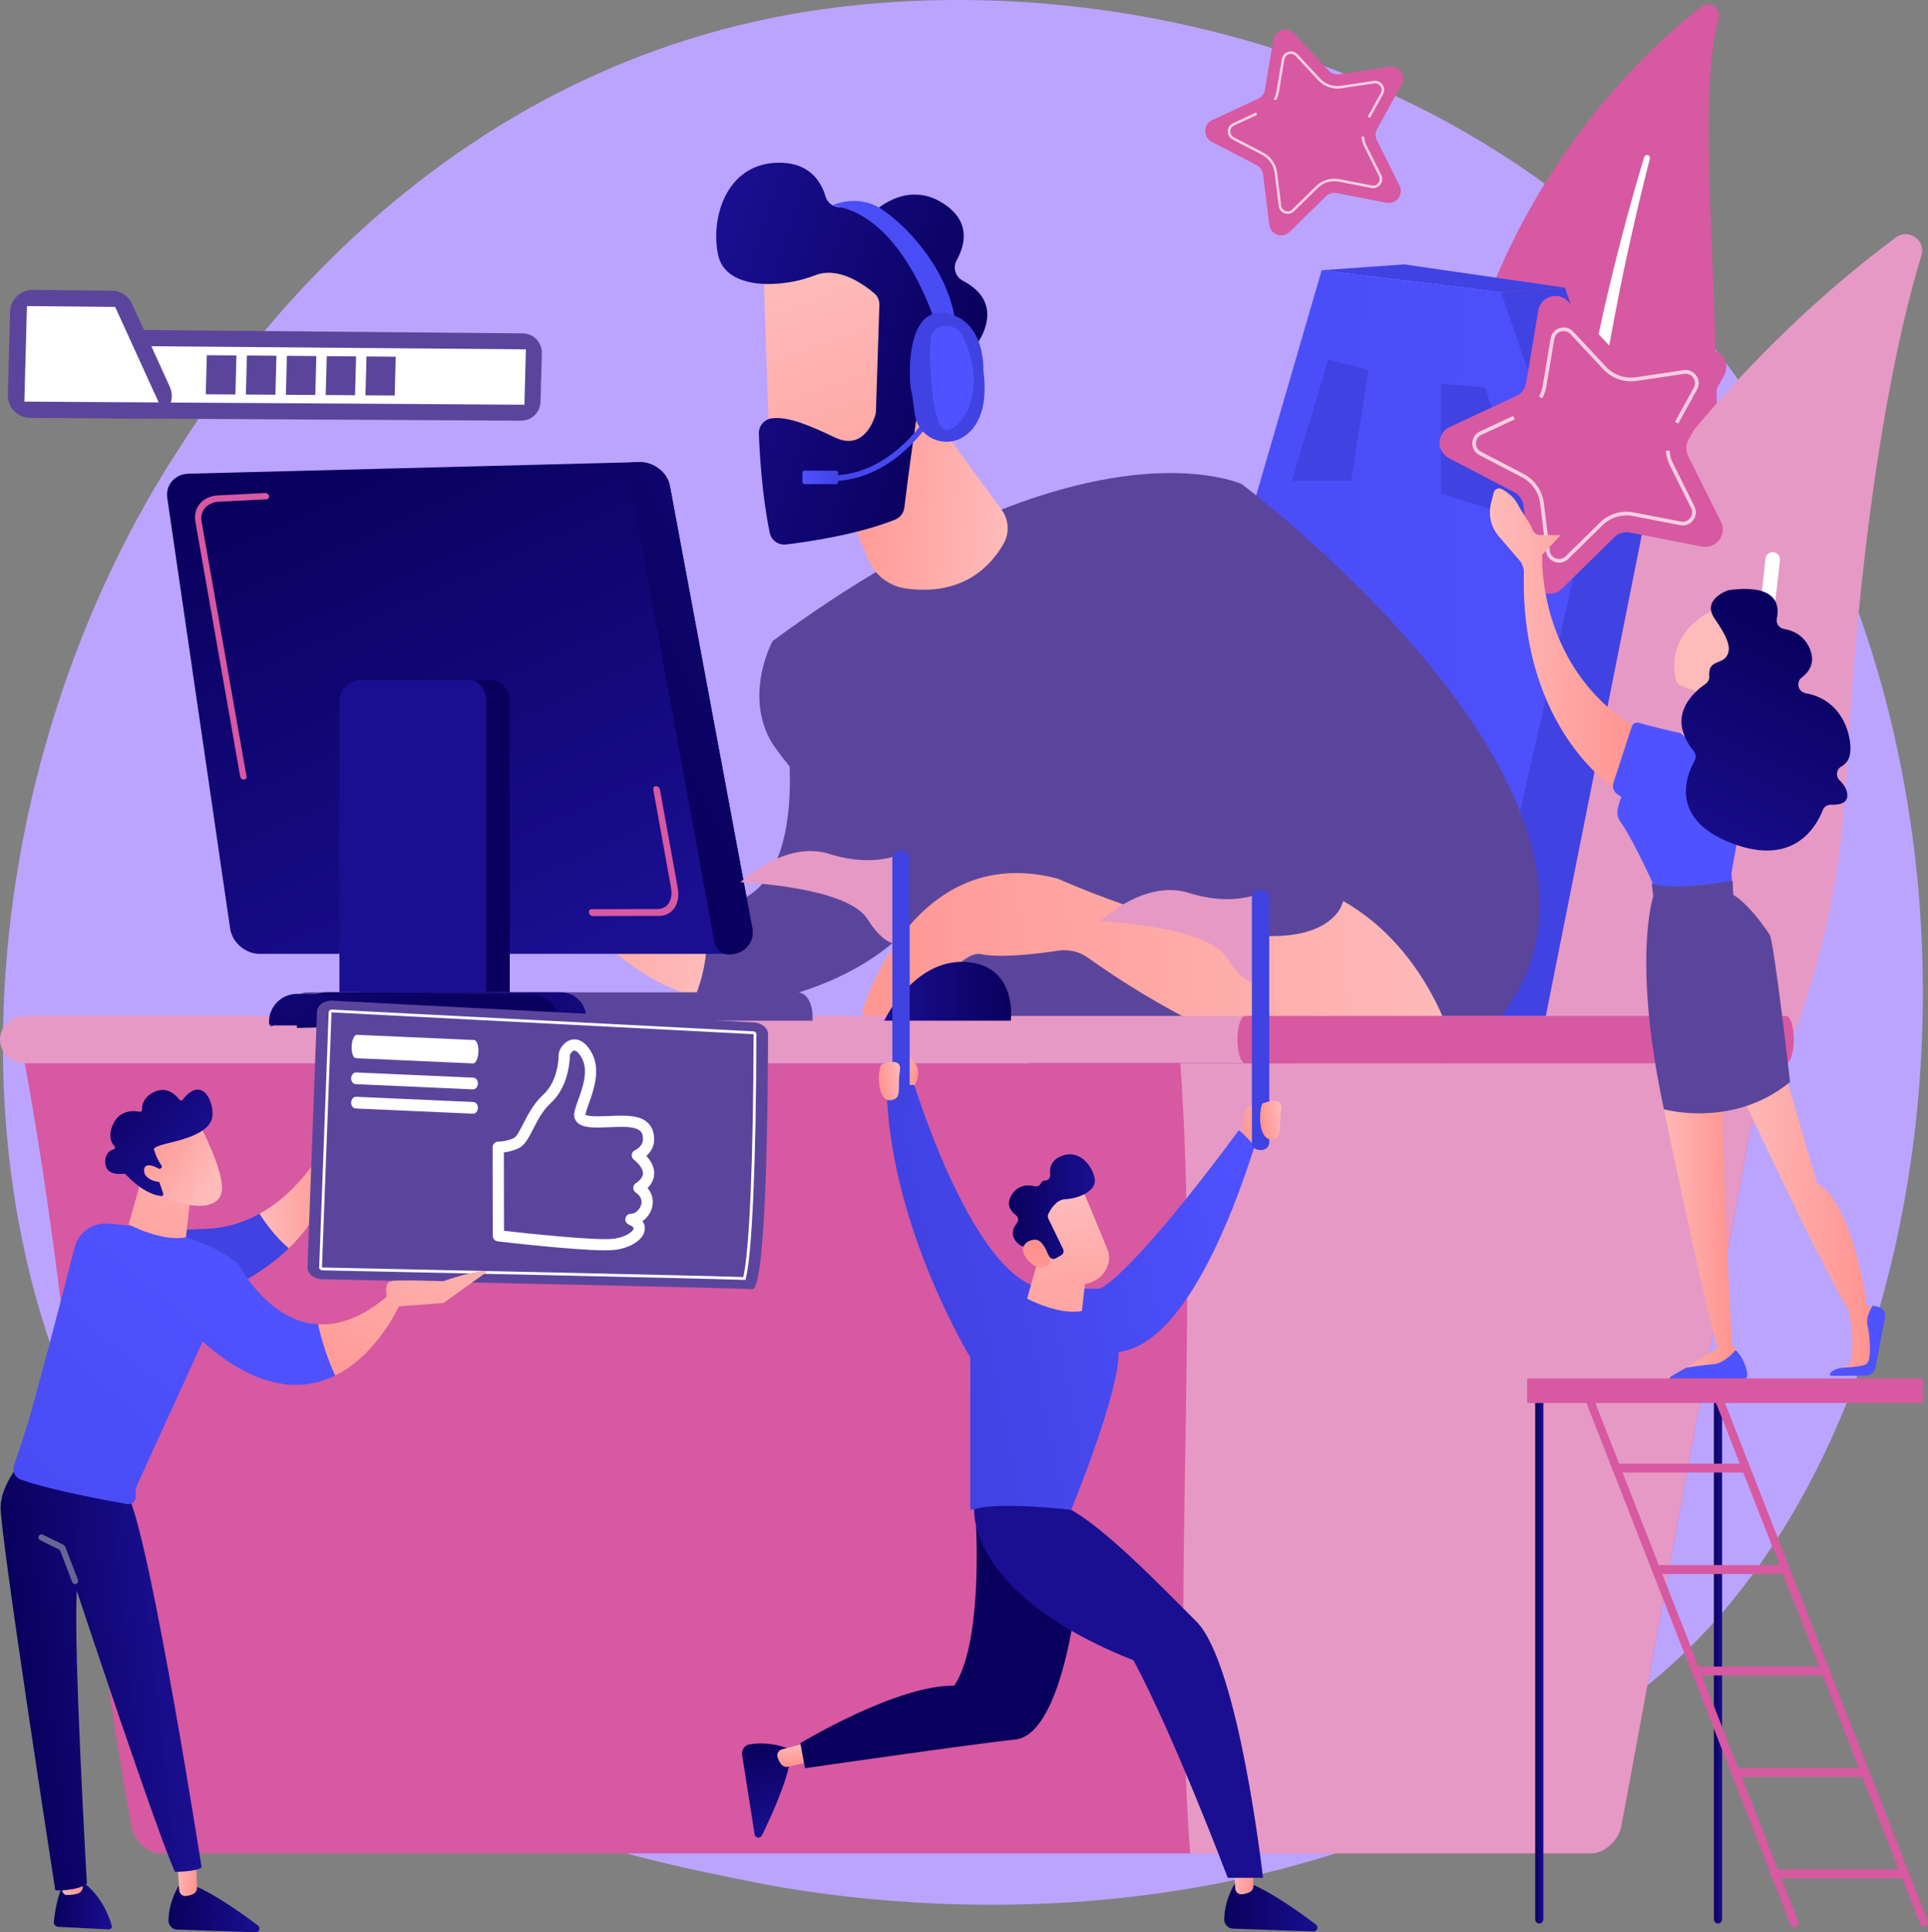<?xml version="1.0" encoding="UTF-8"?> <svg xmlns="http://www.w3.org/2000/svg" width="2794" height="2800" viewBox="0 0 2794 2800" fill="none"><rect x="0" y="0" width="2794" height="2800" fill="#808080" stroke="none"/><path d="M2464.07 2371.89C2406.94 2431.28 2352.88 2469.58 2310.17 2499.84C1808.12 2855.53 1214.06 2751.85 1087.8 2726.53C901.367 2689.14 540.985 2616.87 280.436 2314.32C-113.753 1856.6 -52.372 1135.47 253.388 659.437C309.316 572.363 604.746 89.083 1205.2 11.581C1568.59 -35.323 1992.19 59.277 2298.95 313.044C2942.86 845.724 2897.02 1921.83 2464.07 2371.89Z" fill="#BBA4FF"></path><path d="M2490.85 25.392C2494.75 11.225 2476.54 0.84 2464.53 10.303C2342.61 106.397 2046.41 397.366 2087.42 931.874C2138.89 1602.49 1976.19 1838.74 1782.01 1978.43C1782.01 1978.43 2041.44 1920.57 2215.63 1681.27C2643.3 1093.72 2421.5 277.281 2490.85 25.392Z" fill="#D759A1"></path><path d="M2390.99 229.453C2372.41 302.978 2355.4 376.803 2341.33 451.101C2326.84 525.316 2314.78 599.906 2305.24 674.738C2296.01 749.597 2288.3 824.605 2284.02 899.806C2279.39 974.986 2278.24 1050.27 2277.36 1125.85C2276.04 1201.39 2275.16 1277.49 2265.9 1353.75C2256.72 1429.85 2237.62 1506.16 2204.06 1576.96C2195.67 1594.6 2186.91 1612.18 2177.11 1629.09C2167.66 1646.19 2157.38 1662.89 2146.78 1679.42C2125.41 1712.4 2101.65 1744.11 2075.45 1774.04C2022.9 1833.78 1960.58 1886.05 1892.69 1929.58C1885.55 1934.16 1875.75 1932.49 1870.82 1925.86C1865.97 1919.35 1867.61 1910.46 1874.44 1905.81L1874.49 1905.77C1890.68 1894.75 1906.71 1883.57 1922.15 1871.77C1929.98 1865.98 1937.51 1859.88 1945.16 1853.91C1952.56 1847.69 1960.22 1841.73 1967.4 1835.29C1996.6 1810.02 2023.85 1782.88 2048.8 1754C2098.95 1696.53 2140.11 1631.81 2172.3 1564.22C2187.99 1530.25 2200.95 1495.26 2210.97 1459.47C2220.96 1423.67 2228 1387.1 2232.8 1350.13C2242.41 1276.14 2243.95 1200.82 2245.86 1125.3C2247.87 1049.76 2250.46 973.863 2256.41 898.183C2259.27 860.341 2262.86 822.551 2267.18 784.839C2269.23 765.973 2271.67 747.146 2274.07 728.319C2276.66 709.513 2279.37 690.723 2282.24 671.957C2293.87 596.91 2307.96 522.229 2324.58 448.066C2341.58 373.977 2360.69 300.332 2382.82 227.495C2383.45 225.412 2385.78 224.201 2388.03 224.789C2390.2 225.36 2391.49 227.428 2390.99 229.453Z" fill="white"></path><path d="M2148.5 1994.45C2154.84 2020.64 2185.86 2031.84 2207.68 2016.04C2328.06 1928.81 2646.1 1651.4 2674.5 1138.98C2698.47 706.276 2752.59 473.922 2784.47 370.144C2791.21 348.199 2766.02 330.404 2747.57 344.056C2543.94 494.679 1918.91 1045.57 2148.5 1994.45Z" fill="#E699C5"></path><path d="M2184.74 1998.67C2185.25 1999.1 2185.81 1999.48 2186.42 1999.82C2191.51 2002.62 2197.9 2000.76 2200.7 1995.67C2203.88 1989.9 2518.89 1411.83 2579.41 811.681C2579.99 805.906 2575.78 800.747 2570 800.158C2564.21 799.577 2559.06 803.789 2558.47 809.57C2498.4 1405.35 2185.43 1979.8 2182.27 1985.53C2179.81 1990.01 2180.95 1995.51 2184.74 1998.67Z" fill="white"></path><path d="M167.834 606.357L755.206 609.598C770.417 609.682 782.905 597.592 783.314 582.387L785.216 511.786C785.637 496.151 773.153 483.21 757.513 483.07L170.196 477.79C154.948 477.653 142.401 489.757 141.99 505L140.034 577.64C139.612 593.313 152.155 606.27 167.834 606.357Z" fill="#5B459C"></path><path d="M759.947 586.48L762.108 506.258L166.149 501.279L163.953 582.813L759.947 586.48Z" fill="white"></path><path d="M43.899 605.608L216.001 606.558C239.899 606.69 255.88 582 245.973 560.252L191.352 440.344C186.086 428.784 174.608 421.314 161.905 421.18L47.661 419.978C29.792 419.79 15.073 433.967 14.592 451.831L11.356 571.991C10.861 590.338 25.545 605.506 43.899 605.608Z" fill="#5B459C"></path><path d="M229.986 583.154L166.897 444.759L39.041 443.496L35.312 581.956L229.986 583.154Z" fill="white"></path><path d="M701.227 573.947L743.199 574.219L744.707 518.269L702.735 517.932L701.227 573.947Z" fill="white"></path><path d="M644.195 573.578L686.3 573.85L687.809 517.813L645.706 517.475L644.195 573.578Z" fill="white"></path><path d="M586.984 573.206L629.22 573.48L630.732 517.355L588.497 517.016L586.984 573.206Z" fill="white"></path><path d="M529.594 572.835L571.963 573.11L573.477 516.897L531.11 516.557L529.594 572.835Z" fill="#5B459C"></path><path d="M472.023 572.461L514.525 572.736L516.041 516.435L473.541 516.094L472.023 572.461Z" fill="#5B459C"></path><path d="M414.266 572.086L456.901 572.362L458.42 515.973L415.786 515.631L414.266 572.086Z" fill="#5B459C"></path><path d="M356.328 571.71L399.097 571.988L400.618 515.509L357.851 515.166L356.328 571.71Z" fill="#5B459C"></path><path d="M298.211 571.334L341.115 571.612L342.639 515.045L299.736 514.701L298.211 571.334Z" fill="#5B459C"></path><path d="M2175.39 423.37L2267.89 416.838L2383.28 754.646L2232.01 1512.88L2088.47 1491.71L2175.39 423.37Z" fill="url(#paint0_linear_407_7)"></path><path d="M1623.47 1459.5L1806.22 766.696L1915.32 391.607L2175.38 423.371L2295.04 772.185L2130.75 1491.62H1623.02L1623.47 1459.5Z" fill="url(#paint1_linear_407_7)"></path><path d="M2267.89 416.839L2035.05 383.133L1915.32 391.607L2175.39 423.371L2267.89 416.839Z" fill="url(#paint2_linear_407_7)"></path><path d="M2215.55 754.992L2088.21 714.995V555.918L2151.88 561.571L2215.55 754.992Z" fill="url(#paint3_linear_407_7)"></path><path d="M1983.12 535.921L1924.9 521.207L1872.01 696.803H1957.96L1983.12 535.921Z" fill="url(#paint4_linear_407_7)"></path><path d="M1581.16 1671.01C1581.16 1671.01 1147.93 1721.68 954.449 1881.56C760.973 2041.44 1084.04 2603.38 1084.04 2603.38C1084.04 2603.38 1141.91 2606.22 1215.32 2550.01C1215.32 2550.01 1028.54 2130.49 1215.51 2021.48C1425.72 1898.94 1661.11 1881.73 1661.11 1881.73L1584.59 1684.36L1581.16 1671.01Z" fill="url(#paint5_linear_407_7)"></path><path d="M2001.36 1565.03C2001.36 1565.03 2082.58 1825.12 1983 1897.35C1883.41 1969.58 1651.24 2044.27 1591.93 2195.82C1532.61 2347.37 1474.81 2570.08 1353.6 2669.95C1353.6 2669.95 1233.46 2703.92 1204.91 2669.95C1204.91 2669.95 1289.93 2251.96 1339.6 2139.45C1382.62 2042.01 1445.83 1901.44 1556.2 1827.01C1587.8 1805.71 1584.53 1769.01 1572.42 1732.88L1550.37 1667.08L2001.36 1565.03Z" fill="url(#paint6_linear_407_7)"></path><path d="M1018.44 1310.38C1177.7 1328.84 1142.02 1070.8 1139.7 1060.49L1372.76 1245.2C1372.76 1245.2 1352.38 1381.01 1146.78 1441.48C1094.76 1456.78 1048.09 1455 1007.36 1443.86C1027.77 1393.57 1026.74 1347.38 1018.44 1310.38Z" fill="#5B459C"></path><path d="M713.707 1216.47C775.541 1178.34 840.713 1223.49 840.713 1223.49C917.454 1279.96 975.133 1305.36 1018.44 1310.38C1026.74 1347.38 1027.77 1393.57 1007.36 1443.87C919.224 1419.77 858.979 1351.69 833.08 1317.03C823.757 1304.56 806.193 1301.51 793.455 1310.47C780.514 1319.58 767.733 1332.32 769.137 1346.55C771.905 1374.61 739.127 1381.67 737.249 1371.45C735.372 1361.22 752.157 1302.14 752.157 1302.14C752.157 1302.14 683.99 1363.51 657.402 1387.07C630.814 1410.64 600.492 1383.93 600.492 1383.93C600.492 1383.93 651.872 1254.61 713.707 1216.47Z" fill="url(#paint7_linear_407_7)"></path><path d="M1799.46 701.486C1799.46 701.486 1572.12 595.561 1119.75 928.842C1119.75 928.842 1079.48 1001.65 1115.22 1070.4C1150.97 1139.16 1508.68 1484.33 1550.37 1667.08C1550.37 1667.08 1770.14 1752.16 2011.1 1592.52C2011.1 1592.52 2018.34 1090.69 1799.46 701.486Z" fill="#5B459C"></path><path d="M1344.47 593.028L1451.25 738.087C1461.85 752.489 1463.29 771.789 1454.55 787.388C1436.87 818.914 1396.58 864.003 1313.35 852.863C1288.59 849.549 1267.4 833.328 1257.78 810.276L1186.9 640.436L1344.47 593.028Z" fill="url(#paint8_linear_407_7)"></path><path d="M1946.61 1305.61C1979.67 1197.19 1719.85 937.056 1719.85 937.056L1799.46 701.487C1799.46 701.487 2368.02 1127.05 2200.14 1434.74C2176.07 1478.85 2145.68 1509 2111.3 1528.38C2070.84 1397.81 1998.33 1334.95 1946.61 1305.61Z" fill="#5B459C"></path><path d="M1947.7 1289.62C1950.6 1289.78 1953.35 1287.96 1954.23 1285.05C1988.04 1174.2 1736.58 920.776 1725.86 910.038C1723.34 907.521 1719.25 907.505 1716.71 910.03C1714.18 912.556 1714.18 916.655 1716.7 919.181C1719.27 921.752 1973.42 1177.79 1941.86 1281.28C1940.82 1284.7 1942.74 1288.31 1946.16 1289.35C1946.67 1289.51 1947.18 1289.59 1947.7 1289.62Z" fill="#5B459C"></path><path d="M1533.1 1273.28C1533.1 1273.28 1850.25 1417.02 1934.59 1326.74C1940.31 1320.61 1944.21 1313.5 1946.61 1305.61C1998.33 1334.95 2070.84 1397.81 2111.3 1528.38C1934.82 1627.88 1652.82 1442.27 1576.8 1387.94C1564.3 1379.01 1548.91 1375.26 1533.71 1377.55C1502.98 1382.17 1449.97 1388.54 1421.9 1382.61C1380.84 1373.94 1313.28 1516.75 1248.64 1467.98C1248.64 1467.98 1320.15 1217.21 1533.1 1273.28Z" fill="url(#paint9_linear_407_7)"></path><path d="M1106.71 375.489C1105.32 379.885 1116.54 684.704 1116.54 684.704L1290.45 674.597L1322.74 384.112C1322.74 384.112 1130.11 301.884 1106.71 375.489Z" fill="url(#paint10_linear_407_7)"></path><path d="M1274.38 442.011L1269.36 596.259C1269.3 598.238 1268.98 600.149 1268.38 602.036C1264.73 613.586 1249.24 652.399 1210.5 634.133C1175.34 617.559 1143.01 602.956 1118.46 606.224C1107.44 607.692 1099.34 617.266 1099.75 628.379C1100.78 656.074 1104.25 718.438 1115.53 772.161C1117.82 783.063 1128.14 790.302 1139.2 788.977C1172.53 784.987 1242.58 774.604 1296.98 753.049C1304.35 750.128 1309.56 743.503 1310.52 735.633C1315.24 697.266 1330.01 580.709 1339.15 548.866C1347.73 518.978 1388.16 506.931 1405.49 503.083C1411.18 501.821 1416.05 498.317 1419.06 493.336C1429.72 475.729 1447.33 433.82 1395.32 406.812C1384.43 401.159 1380.42 387.745 1386.41 377.036C1398.31 355.714 1407.49 321.684 1368.12 295.559C1328.1 269.005 1291.98 286.693 1271.44 302.53C1263.13 308.934 1251.63 308.21 1243.8 301.231C1239.34 297.259 1233.1 295.161 1224.54 298.703C1213.02 303.476 1199.93 296.745 1196.37 284.789C1189.55 261.818 1172.22 235.551 1128.69 235.773C1051.45 236.168 1029.12 317.987 1040.84 370.049C1052.56 422.112 1136.28 416.923 1180.82 399.05C1214.68 385.461 1251.32 411.679 1266.94 425.028C1271.89 429.254 1274.6 435.506 1274.38 442.011Z" fill="url(#paint11_linear_407_7)"></path><path d="M1336.77 605.008C1336.77 605.008 1320.24 513.416 1355.48 497.505C1390.72 481.596 1435.88 500.39 1415.14 561.311C1389.34 637.091 1336.77 605.008 1336.77 605.008Z" fill="url(#paint12_linear_407_7)"></path><path d="M1199.76 697.114C1306.63 700.015 1363.2 586.925 1363.76 585.78L1356.44 582.198C1355.9 583.292 1301.56 691.724 1199.98 688.967L1199.76 697.114Z" fill="url(#paint13_linear_407_7)"></path><path d="M1211.78 701.486H1165.86C1164.27 701.486 1162.97 700.186 1162.97 698.598V684.895C1162.97 683.306 1164.27 682.007 1165.86 682.007H1211.78C1213.37 682.007 1214.67 683.307 1214.67 684.895V698.598C1214.67 700.187 1213.37 701.486 1211.78 701.486Z" fill="url(#paint14_linear_407_7)"></path><path d="M1358.94 478.619C1358.94 478.619 1312.25 310.389 1205.4 298.031C1205.4 298.031 1234.49 283.125 1266.69 297.105C1298.9 311.085 1383.11 390.86 1385.67 481.887C1364.64 489.74 1358.94 478.619 1358.94 478.619Z" fill="url(#paint15_linear_407_7)"></path><path d="M1369.64 453.775C1428.75 462.828 1425.13 537.2 1425.13 537.2C1431.94 590.717 1417.55 618.104 1398.07 631.764C1384.76 641.096 1367.52 642.733 1352.68 636.12C1337.83 629.506 1327.54 615.593 1325.56 599.461C1323.77 584.893 1321.86 571.056 1320.54 566.173C1317.33 554.341 1310.53 444.722 1369.64 453.775Z" fill="url(#paint16_linear_407_7)"></path><path d="M1365.17 472.753C1377.22 470.053 1389.51 475.932 1394.95 487.02C1433.84 566.374 1393.44 621.167 1372.4 623.285C1350.23 625.517 1345.52 518.57 1348.91 490.93C1350.34 479.347 1357.42 474.489 1365.17 472.753Z" fill="url(#paint17_linear_407_7)"></path><path d="M0 1506.46C0 1525.11 16.065 1540.74 35.882 1540.74H2534.13C2553.94 1540.74 2570.01 1525.11 2570.01 1506.46C2570.01 1487.81 2553.94 1472.18 2534.13 1472.18H35.882C16.065 1472.18 0 1487.81 0 1506.46Z" fill="#E699C5"></path><path d="M35.883 1540.74C104.06 1910.97 122.328 2277.37 190.506 2646C194.537 2667.5 213.888 2685.71 232.836 2685.71H2305.74C2324.69 2685.71 2345.56 2667.5 2349.59 2646C2417.77 2277.37 2485.99 1910.97 2554.17 1540.74H35.883Z" fill="#D759A1"></path><path d="M1710.45 1540.74C1737.69 1917.83 1697.43 2308.62 1724.67 2685.71H2305.74C2324.69 2685.71 2345.56 2667.5 2349.59 2646C2417.77 2277.37 2485.99 1910.97 2554.17 1540.74H1710.45Z" fill="#E699C5"></path><path d="M1793.29 1506.46C1793.29 1525.11 1798.33 1540.74 1804.55 1540.74H2588.3C2594.52 1540.74 2599.56 1525.11 2599.56 1506.46C2599.56 1487.81 2594.52 1472.18 2588.3 1472.18H1804.55C1798.33 1472.18 1793.29 1487.81 1793.29 1506.46Z" fill="#D759A1"></path><path d="M445.141 1437.9H1155.05C1170.48 1437.9 1177.51 1456.7 1177.51 1472.14V1479.04H416.484V1472.14C416.484 1456.7 429.707 1437.9 445.141 1437.9Z" fill="#5B459C"></path><path d="M242.441 721.708L333.47 1345.32C336.443 1365.69 355.576 1382.2 376.266 1382.2L1057.78 1382.18C1079.55 1382.18 1094.03 1365.26 1090.13 1344.33L970.734 703.953C967.102 684.472 947.271 669.107 926.428 669.642L273.303 686.396C253.455 686.904 239.668 702.717 242.441 721.708Z" fill="url(#paint18_linear_407_7)"></path><path d="M910.011 681.368L1035.82 1367.65C1037.38 1376.2 1047.45 1383.19 1056.3 1383.19C1078.07 1383.19 1094.18 1366.05 1090.25 1345L970.765 704.144C967.113 684.558 947.266 669.107 926.423 669.642L914.96 669.936C911.311 672.571 909.168 676.771 910.011 681.368Z" fill="url(#paint19_linear_407_7)"></path><path d="M353.448 1129.76C355.98 1129.66 357.657 1127.46 357.193 1124.82L292.08 755.345C289.125 738.578 302.387 727.805 316.929 727.064L386.153 723.533C388.642 723.406 390.287 721.254 389.828 718.727C389.368 716.201 386.978 714.257 384.49 714.384L315.306 717.936C293.708 719.045 279.582 735.656 283.121 755.792L348.028 1125.16C348.489 1127.79 350.916 1129.85 353.448 1129.76Z" fill="#D759A1"></path><path d="M859.117 1327.41L955.012 1327.22C974.668 1327.18 986.336 1309.64 982.136 1286.46L956.312 1143.97C955.822 1141.27 953.276 1139.09 950.628 1139.11C947.98 1139.14 946.23 1141.35 946.718 1144.05L972.458 1286.5C975.617 1303.98 967.343 1317.2 953.221 1317.24L857.383 1317.46C854.73 1317.47 852.968 1319.7 853.445 1322.45C853.923 1325.19 856.462 1327.42 859.117 1327.41Z" fill="#D759A1"></path><path d="M430.195 1481.29V1489.52L599.797 1485.89H839.572C845.35 1485.89 850.036 1483.37 850.036 1477.59C850.036 1455.09 834.197 1437.9 811.651 1437.9H473.179C470.278 1437.9 464.506 1439 461.937 1439.57C444.148 1443.66 430.195 1461.69 430.195 1481.29Z" fill="url(#paint20_linear_407_7)"></path><path d="M389.849 1480.67C389.896 1458.17 408.209 1440.1 430.754 1440.19L464.954 1440.34L599.991 1440.96L769.227 1441.95C791.725 1442.05 809.895 1458.29 809.847 1480.78C809.821 1485.23 806.208 1485.89 801.761 1485.89H397.922C395.771 1485.89 393.709 1487.97 392.192 1486.44C390.675 1484.92 389.827 1484.32 389.836 1482.17L389.849 1480.67Z" fill="url(#paint21_linear_407_7)"></path><path d="M712.696 985.398C728.13 985.398 738.723 1000.08 738.723 1015.51V1437.9H519.328V985.398H712.696Z" fill="url(#paint22_linear_407_7)"></path><path d="M521.25 985.398H679.403C694.836 985.398 704.444 1000.08 704.444 1015.51V1437.9H491.906V1015.51C491.906 1000.08 505.816 985.398 521.25 985.398Z" fill="url(#paint23_linear_407_7)"></path><path d="M1464.81 1479.04H1281.39C1281.39 1479.04 1323.04 1389.54 1399.24 1393.97C1475.44 1398.4 1464.81 1479.04 1464.81 1479.04Z" fill="url(#paint24_linear_407_7)"></path><path d="M1839.43 325.78L1830.42 252.676C1829.72 246.99 1826.27 242.014 1821.19 239.367L1755.86 205.341C1743.07 198.677 1743.47 180.237 1756.54 174.136L1823.29 142.983C1828.48 140.559 1832.14 135.738 1833.09 130.089L1845.26 57.445C1847.65 43.219 1865.31 37.901 1875.15 48.447L1925.41 102.298C1929.31 106.485 1935.03 108.482 1940.7 107.636L2013.55 96.767C2027.81 94.639 2038.33 109.793 2031.34 122.411L1995.66 186.847C1992.88 191.858 1992.75 197.914 1995.3 203.041L2028.15 268.966C2034.59 281.878 2023.42 296.56 2009.26 293.812L1936.95 279.785C1931.33 278.695 1925.53 280.44 1921.44 284.455L1868.89 336.068C1858.61 346.177 1841.19 340.097 1839.43 325.78Z" fill="#D759A1"></path><path opacity="0.7" d="M1845.94 143.683C1847.79 140.304 1849.05 136.666 1849.69 132.867L1857.64 85.427C1858.48 80.44 1862 76.439 1866.85 74.981C1871.69 73.523 1876.83 74.916 1880.28 78.609L1913.1 113.778C1920.79 122.016 1932.04 125.943 1943.19 124.282L1990.76 117.182C1995.76 116.436 2000.66 118.553 2003.54 122.705C2006.42 126.864 2006.69 132.189 2004.24 136.611L1992.34 158.113L1989.06 156.302L2000.97 134.8C2002.76 131.582 2002.54 127.855 2000.47 124.838C1998.37 121.819 1994.95 120.34 1991.32 120.882L1943.74 127.981C1931.37 129.825 1918.9 125.47 1910.37 116.331L1877.55 81.164C1875.04 78.476 1871.44 77.504 1867.92 78.563C1864.4 79.621 1861.94 82.418 1861.33 86.045L1853.38 133.485C1852.67 137.698 1851.27 141.736 1849.22 145.481L1845.94 143.683Z" fill="white"></path><path opacity="0.7" d="M1781 197.202C1779.79 195.142 1779.15 192.748 1779.21 190.24C1779.32 185.184 1782.23 180.718 1786.81 178.579L1820.16 163.012L1821.74 166.403L1788.39 181.97C1785.06 183.523 1783.03 186.645 1782.95 190.32C1782.87 193.997 1784.76 197.205 1788.03 198.901L1830.69 221.123C1841.64 226.825 1849.33 237.889 1850.83 250.162L1856.71 297.904C1857.17 301.552 1859.51 304.452 1862.98 305.667C1866.45 306.879 1870.08 306.064 1872.71 303.487L1907.03 269.778C1915.95 261.018 1928.6 257.211 1940.87 259.595L1988.09 268.751C1991.71 269.451 1995.19 268.124 1997.41 265.198C1999.64 262.27 1999.99 258.56 1998.35 255.271L1976.89 212.212C1974.67 207.759 1973.36 202.986 1973.01 198.021L1976.73 197.753C1977.06 202.227 1978.24 206.532 1980.24 210.544L2001.69 253.601C2003.95 258.126 2003.45 263.436 2000.39 267.46C1997.33 271.485 1992.35 273.387 1987.38 272.422L1940.16 263.265C1929.1 261.118 1917.69 264.55 1909.65 272.446L1875.33 306.157C1871.73 309.699 1866.52 310.866 1861.75 309.2C1856.97 307.531 1853.63 303.379 1853 298.364L1847.13 250.621C1845.77 239.554 1838.84 229.582 1828.96 224.444L1786.3 202.221C1784.04 201.042 1782.23 199.294 1781 197.202Z" fill="white"></path><path opacity="0.7" d="M1989.08 156.425L1982.02 169.164L1985.29 170.976L1992.35 158.237L1989.08 156.425Z" fill="white"></path><path d="M2450.51 1376.46C2450.51 1376.46 2406.35 1454.47 2459.04 1531.64L2421.59 1563.01C2421.59 1563.01 2375.31 1490.26 2431.83 1382.43C2433.45 1379.34 2433.83 1375.74 2432.96 1372.36L2426.99 1349.09C2424.72 1340.23 2426.9 1330.82 2432.83 1323.85L2438.34 1317.38C2440.19 1315.21 2443.6 1315.42 2445.17 1317.79L2446.21 1319.37C2449.54 1324.41 2451.21 1330.36 2450.97 1336.39L2452.5 1351.02C2452.22 1358.06 2451.62 1360.77 2458.18 1363.35L2469.8 1369.28L2450.51 1376.46Z" fill="url(#paint25_linear_407_7)"></path><path d="M2220.76 838.284L2207.72 732.472C2206.71 724.242 2201.71 717.039 2194.36 713.208L2099.8 663.957C2081.29 654.311 2081.87 627.62 2100.79 618.789L2197.39 573.697C2204.91 570.188 2210.21 563.21 2211.58 555.034L2229.21 449.886C2232.66 429.295 2258.22 421.598 2272.47 436.862L2345.21 514.808C2350.86 520.868 2359.14 523.759 2367.34 522.535L2472.79 506.803C2493.44 503.722 2508.66 525.657 2498.54 543.921L2446.89 637.187C2442.87 644.44 2442.68 653.206 2446.38 660.627L2493.93 756.049C2503.24 774.738 2487.08 795.99 2466.58 792.013L2361.92 771.71C2353.78 770.132 2345.39 772.659 2339.47 778.469L2263.41 853.176C2248.52 867.808 2223.31 859.008 2220.76 838.284Z" fill="#D759A1"></path><path opacity="0.7" d="M2230.17 574.712C2232.86 569.821 2234.68 564.556 2235.6 559.056L2247.11 490.39C2248.32 483.172 2253.43 477.38 2260.44 475.27C2267.44 473.161 2274.89 475.176 2279.89 480.522L2327.39 531.426C2338.52 543.35 2354.8 549.034 2370.93 546.63L2439.8 536.354C2447.03 535.273 2454.12 538.338 2458.29 544.348C2462.46 550.368 2462.85 558.076 2459.31 564.475L2442.07 595.597L2437.34 592.976L2454.57 561.853C2457.15 557.194 2456.85 551.8 2453.85 547.433C2450.81 543.063 2445.86 540.922 2440.6 541.708L2371.73 551.984C2353.83 554.653 2335.77 548.349 2323.43 535.121L2275.92 484.219C2272.29 480.329 2267.09 478.922 2261.99 480.455C2256.9 481.987 2253.33 486.035 2252.45 491.285L2240.94 559.951C2239.92 566.05 2237.89 571.894 2234.92 577.315L2230.17 574.712Z" fill="white"></path><path opacity="0.7" d="M2136.19 652.176C2134.44 649.194 2133.51 645.729 2133.59 642.099C2133.75 634.781 2137.97 628.316 2144.6 625.22L2192.87 602.688L2195.16 607.598L2146.89 630.129C2142.07 632.377 2139.12 636.894 2139 642.214C2138.89 647.537 2141.63 652.18 2146.36 654.635L2208.1 686.799C2223.96 695.052 2235.08 711.068 2237.27 728.832L2245.78 797.936C2246.43 803.216 2249.83 807.412 2254.84 809.172C2259.86 810.926 2265.13 809.747 2268.92 806.017L2318.61 757.225C2331.52 744.545 2349.83 739.035 2367.58 742.486L2435.94 755.739C2441.17 756.753 2446.21 754.831 2449.43 750.595C2452.65 746.356 2453.15 740.986 2450.78 736.226L2419.72 673.901C2416.51 667.457 2414.62 660.546 2414.1 653.36L2419.5 652.973C2419.97 659.449 2421.67 665.679 2424.57 671.486L2455.63 733.809C2458.89 740.358 2458.17 748.045 2453.74 753.869C2449.31 759.694 2442.09 762.449 2434.91 761.052L2366.55 747.797C2350.54 744.689 2334.04 749.656 2322.4 761.085L2272.72 809.88C2267.5 815.007 2259.97 816.694 2253.06 814.283C2246.15 811.867 2241.3 805.858 2240.4 798.598L2231.9 729.494C2229.93 713.475 2219.91 699.042 2205.6 691.604L2143.85 659.438C2140.59 657.735 2137.97 655.204 2136.19 652.176Z" fill="white"></path><path opacity="0.7" d="M2437.48 592.871L2427.27 611.312L2432 613.936L2442.22 595.494L2437.48 592.871Z" fill="white"></path><path d="M2520.49 1578.61C2520.49 1578.61 2624.75 1805.84 2679.45 1899.95C2679.45 1899.95 2690.31 1959.17 2679.45 1977.8L2670.19 1981.91L2713.4 1980.63C2713.4 1980.63 2717.24 1900.97 2714.24 1896.52C2711.24 1892.07 2705.25 1892.36 2705.25 1892.36C2705.25 1892.36 2686.72 1745.57 2633.06 1714.24L2581.06 1535.13L2520.49 1578.61Z" fill="url(#paint26_linear_407_7)"></path><path d="M2651.73 1993.07C2651.67 1994.11 2685.48 1993.63 2703.84 1993.3C2710.62 1993.17 2716.4 1988.41 2717.85 1981.78L2731.71 1908.93C2733.03 1902 2728.63 1895.28 2721.76 1893.71L2714.02 1891.94C2714.02 1891.94 2702.98 1907.08 2706.46 1921.35C2709.93 1935.61 2713.03 1972.55 2704.24 1976.86C2695.46 1981.16 2670.19 1981.91 2670.19 1981.91C2670.19 1981.91 2652.31 1983.69 2651.73 1993.07Z" fill="url(#paint27_linear_407_7)"></path><path d="M2421.68 1994.39C2418.26 1996.34 2419.67 2001.56 2423.6 2001.52C2454.33 2001.21 2523.19 2000.24 2529.31 1997.69C2537.21 1994.41 2526.43 1966.02 2515.09 1956.41L2452.45 1976.85L2421.68 1994.39Z" fill="url(#paint28_linear_407_7)"></path><path d="M2402.23 1564.12C2402.23 1564.12 2469.61 1890.04 2488.67 1953.62L2443.58 1981.91C2443.58 1981.91 2466.17 1978.07 2482.93 1976.86C2499.68 1975.64 2515.09 1956.41 2515.09 1956.41L2509.69 1947.8C2509.69 1947.8 2492.8 1623.65 2496.91 1586.84L2402.23 1564.12Z" fill="url(#paint29_linear_407_7)"></path><path d="M2234.99 803.892C2234.99 803.892 2225.7 973.435 2380.06 1060.07L2342.9 1144.83C2342.9 1144.83 2203.14 1060.3 2208.31 829.756C2208.46 823.14 2206.07 816.715 2201.75 811.703L2172.05 777.245C2160.73 764.117 2156.51 746.308 2160.71 729.493L2164.62 713.866C2165.93 708.633 2171.89 706.116 2176.55 708.825L2179.66 710.629C2189.55 716.372 2197.38 725.078 2202.05 735.517L2216.96 759.051C2222.41 771.229 2223.68 776.338 2236.97 775.19L2261.69 775.468L2234.99 803.892Z" fill="url(#paint30_linear_407_7)"></path><path d="M2374.69 1047.37C2400.51 1054.53 2488 1077.54 2542.62 1076.6L2509.08 1265.84L2511.75 1296.71L2402.42 1296.22C2402.42 1296.22 2371.64 1224.74 2347.36 1189.1C2340.34 1178.81 2345.56 1166.53 2349.54 1154.73L2344.08 1151.09C2338.52 1147.39 2336.11 1140.44 2338.18 1134.09L2364.81 1052.63C2366.19 1048.53 2370.51 1046.21 2374.69 1047.37Z" fill="url(#paint31_linear_407_7)"></path><path d="M2393.66 1280.06L2395.81 1298.76C2395.81 1298.76 2364.91 1391.3 2411.26 1607.42C2411.26 1607.42 2511.63 1635.85 2594.13 1567.81C2594.13 1567.81 2570.86 1363.82 2564.5 1354.32C2532.84 1306.99 2511.75 1296.71 2511.75 1296.71L2510.8 1276.28C2510.8 1276.28 2422.56 1292.23 2393.66 1280.06Z" fill="#5B459C"></path><path d="M2436.45 1062.62C2436.07 1062.11 2459.28 992.547 2459.28 992.547L2492.52 995.562L2505.51 1074.48C2505.51 1074.48 2453.41 1085 2436.45 1062.62Z" fill="url(#paint32_linear_407_7)"></path><path d="M2484.57 882.841C2482.35 884.221 2413.53 912.664 2428.31 984.116C2429.19 988.338 2432.01 991.917 2435.94 993.673C2446.04 998.178 2467.79 1005.89 2493.79 1003.25C2529.85 999.584 2553.47 936.668 2552.47 918.361C2551.46 900.053 2506.54 869.16 2484.57 882.841Z" fill="url(#paint33_linear_407_7)"></path><path d="M2505.51 855.061C2503.7 855.298 2465.74 868.52 2484.57 896.03C2503.39 923.539 2510.45 939.733 2501.55 951.813C2493.44 962.818 2475.47 956.546 2477.03 979.442C2477.35 984.025 2475.37 988.475 2471.56 991.05C2454.63 1002.51 2413.31 1037.8 2454.24 1088.12C2457.57 1092.21 2458.26 1097.85 2455.69 1102.46C2443.7 1123.96 2418.52 1186.96 2509.69 1221.9C2599.79 1256.43 2632.32 1197.54 2641.4 1174C2643.37 1168.91 2648.38 1165.79 2653.83 1166.05C2663.73 1166.52 2677.76 1164.87 2677.12 1151.64C2676.73 1143.6 2671.71 1136.4 2665.79 1130.63C2659.92 1124.92 2661.08 1114.91 2668.2 1110.86C2673.58 1107.81 2678.34 1103.04 2680.35 1095.6C2685.81 1075.36 2674.91 1014.87 2616.92 1004.62C2612.08 1003.76 2607.02 999.225 2606.31 994.365C2606.3 994.292 2606.29 994.22 2606.28 994.148C2605.5 989.447 2607.09 984.64 2610.94 981.821C2620.2 975.029 2632.07 961.354 2622.42 939.425C2613.87 919.976 2597.47 913.415 2585.28 911.323C2578.12 910.095 2573.42 903.33 2574.93 896.229C2579.04 876.88 2575.46 845.891 2505.51 855.061Z" fill="url(#paint34_linear_407_7)"></path><path d="M2230.72 2787.34C2234.01 2787.34 2236.67 2784.45 2236.67 2780.88V2008.53C2236.67 2004.96 2234.01 2002.07 2230.72 2002.07C2227.44 2002.07 2224.77 2004.96 2224.77 2008.53V2780.88C2224.77 2784.45 2227.44 2787.34 2230.72 2787.34Z" fill="url(#paint35_linear_407_7)"></path><path d="M2489.71 2787.34C2492.99 2787.34 2495.65 2784.45 2495.65 2780.88V2008.53C2495.65 2004.96 2492.99 2002.07 2489.71 2002.07C2486.42 2002.07 2483.76 2004.96 2483.76 2008.53V2780.88C2483.76 2784.45 2486.42 2787.34 2489.71 2787.34Z" fill="url(#paint36_linear_407_7)"></path><path d="M2787.97 2792.24C2788.74 2792.24 2789.53 2792.07 2790.29 2791.72C2793.31 2790.32 2794.72 2786.53 2793.44 2783.24L2489.25 2006C2487.97 2002.72 2484.47 2001.19 2481.45 2002.59C2478.43 2003.98 2477.02 2007.77 2478.3 2011.06L2782.49 2788.3C2783.45 2790.76 2785.65 2792.24 2787.97 2792.24Z" fill="#D759A1"></path><path d="M2600.07 2792.24C2600.85 2792.24 2601.64 2792.07 2602.4 2791.72C2605.42 2790.32 2606.83 2786.53 2605.55 2783.24L2301.36 2006C2300.08 2002.72 2296.58 2001.19 2293.56 2002.59C2290.54 2003.98 2289.13 2007.77 2290.41 2011.06L2594.6 2788.3C2595.56 2790.76 2597.76 2792.24 2600.07 2792.24Z" fill="#D759A1"></path><path d="M2215.16 2033.07H2784.52C2785.66 2033.07 2786.58 2032.15 2786.58 2031.01V1999.49C2786.58 1998.35 2785.66 1997.43 2784.52 1997.43H2215.16C2214.02 1997.43 2213.1 1998.35 2213.1 1999.49V2031.01C2213.1 2032.14 2214.02 2033.07 2215.16 2033.07Z" fill="#D759A1"></path><path d="M2341.84 2133.84H2530.29C2533.57 2133.84 2536.24 2130.95 2536.24 2127.38C2536.24 2123.81 2533.57 2120.92 2530.29 2120.92H2341.84C2338.55 2120.92 2335.89 2123.81 2335.89 2127.38C2335.89 2130.95 2338.55 2133.84 2341.84 2133.84Z" fill="#D759A1"></path><path d="M2588.11 2267.91H2399.66V2280.84H2588.11V2267.91Z" fill="#D759A1"></path><path d="M2644.09 2414.91H2455.64V2427.83H2644.09V2414.91Z" fill="#D759A1"></path><path d="M2514.34 2574.83H2702.79C2706.07 2574.83 2708.74 2571.94 2708.74 2568.37C2708.74 2564.8 2706.07 2561.91 2702.79 2561.91H2514.34C2511.05 2561.91 2508.39 2564.8 2508.39 2568.37C2508.39 2571.94 2511.05 2574.83 2514.34 2574.83Z" fill="#D759A1"></path><path d="M2571.1 2721.83H2759.54C2762.83 2721.83 2765.49 2718.94 2765.49 2715.37C2765.49 2711.8 2762.83 2708.9 2759.54 2708.9H2571.1C2567.81 2708.9 2565.15 2711.8 2565.15 2715.37C2565.15 2718.94 2567.81 2721.83 2571.1 2721.83Z" fill="#D759A1"></path><path d="M92.573 2729.2C92.573 2729.2 82.472 2743.47 78.024 2784.63C77.61 2788.47 80.49 2791.9 84.343 2792.09L157.504 2795.8C160.448 2795.95 162.695 2793.17 161.894 2790.34C158.25 2777.43 146.856 2745.84 118.83 2726.69L92.573 2729.2Z" fill="url(#paint37_linear_407_7)"></path><path d="M82.656 2706.82L90.665 2740.88C91.356 2743.81 93.96 2745.94 96.978 2745.94C101.011 2745.95 106.835 2745.62 112.354 2744.06C117.371 2742.64 120.537 2737.67 119.953 2732.49L116.195 2699.16L82.656 2706.82Z" fill="url(#paint38_linear_407_7)"></path><path d="M259.652 2731.73C259.652 2731.73 244.88 2753.02 244.137 2782.93C243.962 2789.97 249.662 2795.79 256.704 2796.03L370.408 2800C375.732 2800.18 378.132 2793.42 373.882 2790.2C352.893 2774.35 311.588 2744.65 281.388 2732.49L259.652 2731.73Z" fill="url(#paint39_linear_407_7)"></path><path d="M256.82 2695.43L259.733 2739.14C260.059 2744.03 264.271 2747.86 269.154 2747.46C272.122 2747.21 275.689 2746.44 279.633 2744.67C283.38 2742.99 285.693 2739.13 285.538 2735.02L283.56 2682.28L256.82 2695.43Z" fill="url(#paint40_linear_407_7)"></path><path d="M30.455 2118.86C30.455 2118.86 2.955 2149.22 0.86 2182.26C-1.235 2215.3 80.147 2739.24 80.147 2739.24C80.147 2739.24 111.254 2740.87 125.918 2729.56C125.918 2729.56 106.067 2385.81 111.356 2305.27C111.356 2305.27 225.675 2650.78 253.504 2712.39C253.504 2712.39 283.323 2712.66 292.178 2705.99C292.178 2705.99 220.961 2249.44 187.271 2170.64L30.455 2118.86Z" fill="url(#paint41_linear_407_7)"></path><path d="M108.84 2295.4C109.373 2295.4 109.912 2295.31 110.44 2295.1C112.733 2294.22 113.878 2291.64 112.996 2289.35L94.415 2241.05C94.012 2240.01 93.233 2239.16 92.227 2238.66L62.18 2223.85C59.983 2222.76 57.307 2223.67 56.217 2225.87C55.13 2228.08 56.037 2230.74 58.243 2231.83L86.727 2245.88L104.683 2292.55C105.364 2294.32 107.051 2295.4 108.84 2295.4Z" fill="#666694"></path><path d="M297.49 1780.71C167.744 1784.53 137.148 1814.92 137.148 1814.92L209.916 1905.48C209.916 1905.48 335.939 1888.74 418.577 1808.78C399.583 1792.45 385.547 1773.62 376.232 1758.77C353.988 1771.1 327.754 1779.82 297.49 1780.71Z" fill="url(#paint42_linear_407_7)"></path><path d="M477.506 1569.33C476.868 1565.23 471.159 1564.74 469.831 1568.67L457.374 1605.52C454.968 1612.64 454.806 1620.33 456.91 1627.54L464.96 1647.27C467.801 1657.01 466.354 1667.48 460.944 1676.06C447.997 1696.6 419.78 1734.63 376.227 1758.77C385.542 1773.62 399.577 1792.45 418.572 1808.78C448.893 1779.44 473.382 1741.6 483.65 1692.94C490.845 1689.81 495.035 1682.23 493.859 1674.48L477.506 1569.33Z" fill="url(#paint43_linear_407_7)"></path><path d="M1092.51 1481.55L481.786 1450.02C469.81 1449.4 459.719 1456.63 459.367 1466.08L445.572 1835.91C445.217 1845.42 454.842 1853.47 466.91 1853.72C577.483 1856.04 1068.4 1866.43 1090.01 1868.11C1111.38 1869.77 1112.98 1572.26 1113.05 1498.84C1113.06 1489.76 1104.01 1482.15 1092.51 1481.55Z" fill="#5B459C"></path><path d="M1078.61 1854.65C998.039 1851.96 554.97 1842.6 466.969 1840.75L466.835 1840.75C464.388 1840.64 462.464 1838.78 462.55 1836.6L476.342 1466.77C476.384 1465.61 476.957 1464.57 477.967 1463.84C478.836 1463.22 479.875 1462.93 481.056 1462.97L1091.78 1494.5C1094.19 1494.63 1096.07 1496.38 1096.07 1498.51C1095.9 1680.14 1089.84 1819.34 1080.64 1853.15L1080.22 1854.7L1078.61 1854.65ZM480.404 1466.92L466.558 1836.53C466.582 1836.56 466.735 1836.67 466.927 1836.68H467.056C554.486 1838.52 992.376 1847.77 1077.12 1850.53C1086.01 1814.48 1091.84 1677.13 1092.07 1498.73C1092.04 1498.7 1091.88 1498.58 1091.57 1498.56L480.859 1467.03C480.819 1467.03 480.779 1467.03 480.742 1467.03C480.583 1467.03 480.448 1467.03 480.404 1466.92Z" fill="white"></path><path d="M693.298 1524.33C692.881 1533.68 689.431 1541.13 685.59 1540.96L515.833 1533.39C511.993 1533.22 509.218 1525.5 509.635 1516.15C510.051 1506.8 513.502 1499.36 517.342 1499.53L687.099 1507.09C690.939 1507.26 693.714 1514.98 693.298 1524.33Z" fill="white"></path><path d="M692.564 1570.39C692.356 1575.07 689.074 1578.72 685.234 1578.55L515.477 1570.98C511.637 1570.81 508.693 1566.89 508.901 1562.21C509.109 1557.53 512.391 1553.88 516.231 1554.05L685.988 1561.61C689.828 1561.79 692.772 1565.71 692.564 1570.39Z" fill="white"></path><path d="M692.564 1605.65C692.356 1610.33 689.074 1613.98 685.234 1613.81L515.477 1606.25C511.637 1606.08 508.693 1602.15 508.901 1597.47C509.109 1592.8 512.391 1589.14 516.231 1589.31L685.988 1596.88C689.828 1597.05 692.772 1600.98 692.564 1605.65Z" fill="white"></path><path d="M728.037 1799.61C724.314 1799.18 721.954 1798.91 721.303 1798.83C717.214 1798.34 714.131 1794.88 714.124 1790.77L713.898 1662.47C713.894 1660.3 714.757 1658.22 716.297 1656.69C717.83 1655.17 719.907 1654.32 722.07 1654.33C722.36 1654.33 734.471 1654.24 745.117 1648.82C748.706 1647 753.716 1637.25 758.137 1628.65C764.962 1615.38 773.46 1598.85 787.003 1586.54C808.97 1566.56 809.539 1532.86 809.531 1529.08C809.518 1520.78 817.215 1509.48 827.539 1506.77C833.846 1505.11 846.085 1505.28 857.177 1525.03C871.038 1549.7 860.345 1579.57 853.269 1599.33C851.071 1605.47 848.996 1611.27 848.391 1614.94C848.365 1615.09 848.352 1615.21 848.347 1615.31C852.173 1618.37 871.178 1617.62 882.633 1617.16C888.681 1616.91 894.935 1616.67 900.996 1616.66C922.175 1616.62 946.65 1620.33 947.967 1649.61C948.509 1661.7 942.434 1670.01 936.662 1675.1C944.985 1684.06 948.778 1693.24 947.955 1702.47C947.207 1710.84 942.727 1717.29 938.402 1721.67C945.614 1730.12 947.874 1740.71 944.419 1751.45C942.027 1758.88 937.133 1765.26 931.114 1769.51C934.726 1774.7 934.692 1779.8 934.305 1782.5C932.313 1796.49 913.787 1808.57 890.252 1811.23C861.75 1814.44 756.161 1802.82 728.037 1799.61ZM730.175 1669.97L730.375 1783.5C758.642 1786.71 862.101 1798.04 888.428 1795.07C907.148 1792.96 917.611 1784.4 918.207 1780.21C918.436 1778.6 915.625 1776.28 911.213 1774.44C907.602 1772.94 905.579 1769.07 906.392 1765.25C907.204 1761.42 910.624 1758.72 914.534 1758.81C920.147 1758.94 926.745 1753.29 928.941 1746.47C930.527 1741.53 930.485 1734.33 921.263 1728.03C918.935 1726.44 917.597 1723.76 917.727 1720.94C917.857 1718.12 919.436 1715.57 921.903 1714.21C921.952 1714.18 931.118 1708.73 931.762 1700.96C932.387 1693.42 924.9 1685.61 918.508 1680.39C916.31 1678.59 915.208 1675.78 915.6 1672.97C915.993 1670.15 917.822 1667.75 920.428 1666.62C920.857 1666.43 932.209 1661.2 931.719 1650.34C931.353 1642.15 930.961 1632.86 901.024 1632.91C895.277 1632.92 889.179 1633.17 883.284 1633.4C861.329 1634.29 843.985 1634.98 835.94 1625.88C833.696 1623.34 831.252 1618.92 832.345 1612.29C833.189 1607.17 835.399 1601 837.958 1593.85C844.403 1575.85 853.227 1551.2 843 1532.99C839.035 1525.93 834.788 1521.85 831.893 1522.44C828.857 1523.03 826.003 1527.56 825.785 1529.23C825.802 1533.56 825.096 1573.88 797.943 1598.57C786.574 1608.9 779.151 1623.34 772.599 1636.09C765.987 1648.95 760.767 1659.1 752.497 1663.31C744.496 1667.39 736.125 1669.18 730.175 1669.97Z" fill="white"></path><path d="M346.173 1832.48C295.424 1788.82 206.746 1776.51 155.822 1773.09C133.512 1771.59 113.333 1786.18 107.934 1807.88C92.282 1870.78 48.913 2034.73 40.117 2063.06C32.901 2086.3 25.198 2109.07 20.279 2123.32C17.34 2131.83 21.794 2141.12 30.294 2144.1C74.561 2159.6 152.693 2173.98 184.329 2179.46C191.288 2180.66 197.426 2174.85 196.635 2167.83C195.964 2161.88 196.923 2155.86 199.41 2150.41L293.613 1944.03C374.952 2016.04 439.096 2016.23 485.757 1993.2C474.729 1968.85 466.522 1944.13 461.095 1919.05C387.85 1914.84 346.173 1832.48 346.173 1832.48Z" fill="url(#paint44_linear_407_7)"></path><path d="M578.346 1892.2L563.429 1876.37C524.697 1909.94 490.377 1920.73 461.094 1919.05C466.521 1944.13 474.728 1968.85 485.756 1993.2C547.228 1962.86 578.346 1892.2 578.346 1892.2Z" fill="url(#paint45_linear_407_7)"></path><path d="M569.24 1893.55L642.619 1888.16L705.648 1843C695.311 1838.04 642.105 1856.57 642.105 1856.57C642.105 1856.57 584.054 1854.37 568.603 1856.09C555.771 1857.52 559.684 1875.77 561.378 1881.91C561.724 1883.16 561.978 1883.91 561.978 1883.91L569.24 1893.55Z" fill="url(#paint46_linear_407_7)"></path><path d="M214.363 1675.79L186.422 1774.2C186.422 1774.2 234.168 1799.87 269.472 1792.93L279.173 1706.18L214.363 1675.79Z" fill="url(#paint47_linear_407_7)"></path><path d="M289.18 1629.31C289.18 1629.31 326.03 1698.67 321.307 1726.69C316.583 1754.71 270.913 1752.7 231.032 1729.95L203.164 1655.04L289.18 1629.31Z" fill="url(#paint48_linear_407_7)"></path><path d="M232.792 1693.16C234.413 1692.44 235.011 1690.46 234.04 1688.98C231.088 1684.47 225.553 1675.27 223.788 1667.21C223.788 1667.21 217.163 1662.97 240.649 1657.35C264.135 1651.72 299.158 1643 306.519 1623.01C313.696 1603.52 294.838 1554.5 264.752 1593.56C263.607 1595.04 261.364 1595.08 260.222 1593.59C255.29 1587.17 242.323 1573.85 224.32 1581.92C207.473 1589.48 205.575 1601.83 205.807 1608.05C205.875 1609.88 204.239 1611.3 202.44 1610.96C193.921 1609.34 173.482 1607.94 163.941 1628.91C156.083 1646.18 161.191 1655.96 165.843 1660.74C167.35 1662.29 166.689 1664.84 164.623 1665.47C159.024 1667.18 151.796 1671.93 152.519 1685.05C153.52 1703.18 173.792 1701.58 179.563 1700.75C180.508 1700.62 181.461 1700.94 182.101 1701.65C187.05 1707.13 209.347 1730.38 233.479 1733.18C235.569 1733.43 237.188 1731.36 236.504 1729.37L226.061 1699.02C225.575 1697.61 226.25 1696.06 227.613 1695.46L232.792 1693.16Z" fill="url(#paint49_linear_407_7)"></path><path d="M236.993 1697.47C236.993 1697.47 210.755 1679.47 208.837 1694.63C206.92 1709.79 232.464 1716.59 245.116 1710.94L236.993 1697.47Z" fill="url(#paint50_linear_407_7)"></path><path d="M1320.14 1582.26C1320.14 1582.26 1334.65 1562.25 1329.55 1547.34C1324.45 1532.43 1313.47 1526.55 1308.76 1526.55C1304.05 1526.55 1305.62 1576.38 1305.62 1576.38L1320.14 1582.26Z" fill="url(#paint51_linear_407_7)"></path><path d="M1789.96 2728.84C1789.96 2728.84 1774.82 2750.66 1774.06 2781.31C1773.88 2788.53 1779.72 2794.49 1786.94 2794.74L1903.47 2798.81C1908.92 2799 1911.39 2792.06 1907.03 2788.77C1885.52 2772.52 1843.19 2742.08 1812.23 2729.62L1789.96 2728.84Z" fill="url(#paint52_linear_407_7)"></path><path d="M1787.05 2691.64L1790.04 2736.43C1790.37 2741.44 1794.69 2745.38 1799.69 2744.96C1802.74 2744.71 1806.39 2743.92 1810.43 2742.11C1814.27 2740.38 1816.64 2736.42 1816.49 2732.21L1814.46 2678.16L1787.05 2691.64Z" fill="url(#paint53_linear_407_7)"></path><path d="M1140.75 2533.39C1140.75 2533.39 1116.45 2522.67 1086.21 2527.74C1079.09 2528.93 1074.35 2535.8 1075.47 2542.93L1093.59 2658.12C1094.44 2663.51 1101.71 2664.61 1104.12 2659.71C1115.99 2635.51 1137.85 2588.17 1144.21 2555.41L1140.75 2533.39Z" fill="url(#paint54_linear_407_7)"></path><path d="M1176.73 2523.48L1133.31 2534.91C1128.45 2536.19 1125.41 2541.18 1126.77 2546.01C1127.6 2548.95 1129.06 2552.39 1131.61 2556.01C1134.03 2559.46 1138.37 2561.03 1142.47 2560.08L1195.16 2547.83L1176.73 2523.48Z" fill="url(#paint55_linear_407_7)"></path><path d="M1798.16 1646.81C1798.16 1646.81 1802.06 1637.78 1801.44 1632.44C1800.81 1627.1 1800.66 1610.44 1810.66 1603.4C1810.66 1603.4 1816.08 1603.67 1816.18 1609.74C1822.55 1602.91 1822.87 1597.01 1829.45 1601.2C1836.03 1605.38 1860.79 1620.4 1848.43 1630.31C1836.06 1640.22 1816.63 1659.07 1816.63 1659.07L1798.16 1646.81Z" fill="url(#paint56_linear_407_7)"></path><path d="M1556.76 2337.85C1556.76 2337.85 1534.71 2513.87 1471.56 2520.59C1408.41 2527.3 1166.55 2562.24 1166.55 2562.24L1159.84 2525.96C1159.84 2525.96 1299.57 2441.31 1382.88 2442.66C1424.53 2380.85 1414.37 2210.07 1414.37 2210.07L1556.76 2337.85Z" fill="url(#paint57_linear_407_7)"></path><path d="M1284.8 1572.26C1287.48 1773.15 1406.18 1967.01 1406.18 1967.01V2187.47H1552.5C1552.5 2187.47 1622.88 2016.29 1621.05 1959C1730.64 1947.18 1807.42 1692.61 1818.49 1660.2C1813.33 1656.28 1805.91 1646.19 1795.38 1637.7C1634.14 1855.37 1593.83 1867.31 1593.83 1867.31H1513.21C1411.1 1854.76 1325.1 1572.26 1325.1 1572.26H1284.8Z" fill="url(#paint58_linear_407_7)"></path><path d="M1411.88 2187.36C1411.88 2187.36 1400.35 2310 1642.6 2405.85C1701.72 2516.03 1779.25 2721.08 1779.25 2721.08H1830.31C1830.31 2721.08 1795.38 2411.22 1733.57 2349.42C1671.76 2287.61 1604.34 2218.23 1552.5 2187.77C1432.6 2175.23 1411.88 2187.36 1411.88 2187.36Z" fill="url(#paint59_linear_407_7)"></path><path d="M1515.17 1787.68L1488.45 1881.78C1488.45 1881.78 1534.11 1906.32 1567.87 1899.68L1577.14 1816.73L1515.17 1787.68Z" fill="url(#paint60_linear_407_7)"></path><path d="M1567.83 1721.72C1568.7 1722.69 1590.42 1775.36 1605.2 1811.32C1608.62 1819.64 1607.97 1829.53 1603.44 1838.46C1598.92 1847.4 1590.94 1854.55 1581.54 1858.03L1580.24 1858.51C1562.24 1865.17 1543.64 1859.57 1534.96 1844.89L1485.84 1761.73C1485.84 1761.73 1545.77 1696.91 1567.83 1721.72Z" fill="url(#paint61_linear_407_7)"></path><path d="M1544.05 1737.67C1530.78 1738.17 1522.46 1752.38 1519.24 1759.12C1518.16 1761.27 1518.23 1763.78 1519.24 1765.86L1540.61 1810C1542.18 1813.25 1540.96 1817.17 1537.82 1818.95L1529.95 1823.4C1526.84 1825.16 1522.9 1824.23 1520.9 1821.27C1517.92 1816.85 1515.34 1813.26 1513.57 1811.12C1506.25 1802.44 1490.98 1804.45 1484.66 1805.74C1482.58 1806.17 1480.43 1805.67 1478.64 1804.45C1472.47 1800.22 1460.42 1788.81 1473.76 1772.1C1476.49 1768.59 1475.84 1763.56 1472.25 1760.84C1465.15 1755.53 1457.05 1745.56 1466.3 1731C1475.7 1716.23 1490.33 1716.73 1499.51 1718.95C1503.24 1719.88 1506.97 1717.95 1508.55 1714.43C1509.41 1712.42 1511.2 1710.85 1514.57 1710.7C1519.16 1710.63 1522.53 1706.4 1521.89 1701.88C1520.81 1693.27 1522.68 1681.94 1537.17 1675.56C1562.99 1664.23 1582.57 1688.11 1586.37 1707.26C1590.25 1726.34 1561.56 1737.03 1544.05 1737.67Z" fill="url(#paint62_linear_407_7)"></path><path d="M1522.67 1829.48C1522.67 1829.48 1514.58 1796.5 1500.48 1796.43C1486.37 1796.36 1474.11 1809.33 1490.07 1826.55C1509.92 1847.98 1522.67 1829.48 1522.67 1829.48Z" fill="url(#paint63_linear_407_7)"></path><path d="M1826.78 1293.88C1826.78 1293.88 1787.29 1314.29 1722.95 1293.88C1658.6 1273.48 1594.12 1334.91 1594.12 1334.91C1594.12 1334.91 1748.12 1340.97 1777.94 1388.05C1807.76 1435.13 1826.78 1422.58 1826.78 1422.58V1293.88Z" fill="#E699C5"></path><path d="M1839.34 1300.75C1839.34 1294.68 1834.42 1289.76 1828.35 1289.76H1825.21C1819.15 1289.76 1814.23 1294.68 1814.23 1300.75V1655.44C1814.23 1661.51 1819.15 1666.43 1825.21 1666.43H1828.35C1834.42 1666.43 1839.34 1661.51 1839.34 1655.44V1300.75Z" fill="url(#paint64_linear_407_7)"></path><path d="M1305.74 1237.38C1305.74 1237.38 1266.25 1257.79 1201.9 1237.38C1137.55 1216.98 1073.08 1278.41 1073.08 1278.41C1073.08 1278.41 1227.07 1284.47 1256.89 1331.55C1286.71 1378.63 1305.74 1366.08 1305.74 1366.08V1237.38Z" fill="#E699C5"></path><path d="M1318.29 1244.25C1318.29 1238.18 1313.37 1233.26 1307.3 1233.26H1304.17C1298.1 1233.26 1293.18 1238.18 1293.18 1244.25V1598.94C1293.18 1605.01 1298.1 1609.93 1304.17 1609.93H1307.3C1313.37 1609.93 1318.29 1605.01 1318.29 1598.94V1244.25Z" fill="url(#paint65_linear_407_7)"></path><path d="M1276.73 1542.87C1276.73 1542.87 1308.08 1528.98 1304.05 1552.27C1300.02 1575.56 1308.44 1592.58 1290.57 1594.37C1272.7 1596.17 1270.66 1558.96 1276.73 1542.87Z" fill="url(#paint66_linear_407_7)"></path><path d="M1829.17 1599.37C1829.17 1599.37 1860.52 1585.48 1856.49 1608.77C1852.46 1632.06 1860.88 1649.08 1843.01 1650.87C1825.14 1652.66 1823.1 1615.46 1829.17 1599.37Z" fill="url(#paint67_linear_407_7)"></path><defs><linearGradient id="paint0_linear_407_7" x1="3162.88" y1="1094.35" x2="2449.72" y2="993.196" gradientUnits="userSpaceOnUse"><stop stop-color="#4F52FF"></stop><stop offset="1" stop-color="#4042E2"></stop></linearGradient><linearGradient id="paint1_linear_407_7" x1="2677.82" y1="956.756" x2="-347.98" y2="906.326" gradientUnits="userSpaceOnUse"><stop stop-color="#4F52FF"></stop><stop offset="1" stop-color="#4042E2"></stop></linearGradient><linearGradient id="paint2_linear_407_7" x1="2821.8" y1="-167.231" x2="2589.14" y2="14.851" gradientUnits="userSpaceOnUse"><stop stop-color="#4F52FF"></stop><stop offset="1" stop-color="#4042E2"></stop></linearGradient><linearGradient id="paint3_linear_407_7" x1="2857.57" y1="-8.722" x2="2599.62" y2="234.054" gradientUnits="userSpaceOnUse"><stop stop-color="#4F52FF"></stop><stop offset="1" stop-color="#4042E2"></stop></linearGradient><linearGradient id="paint4_linear_407_7" x1="2735.53" y1="-138.386" x2="2477.58" y2="104.39" gradientUnits="userSpaceOnUse"><stop stop-color="#4F52FF"></stop><stop offset="1" stop-color="#4042E2"></stop></linearGradient><linearGradient id="paint5_linear_407_7" x1="1428.41" y1="2288.5" x2="924.004" y2="1491.93" gradientUnits="userSpaceOnUse"><stop stop-color="#2B3582"></stop><stop offset="0.231" stop-color="#252A70"></stop><stop offset="0.729" stop-color="#19164F"></stop><stop offset="1" stop-color="#150E42"></stop></linearGradient><linearGradient id="paint6_linear_407_7" x1="1608.11" y1="2628.59" x2="1633.37" y2="1650.32" gradientUnits="userSpaceOnUse"><stop stop-color="#09005D"></stop><stop offset="1" stop-color="#1A0F91"></stop></linearGradient><linearGradient id="paint7_linear_407_7" x1="1025.99" y1="1330.08" x2="604.757" y2="1306.8" gradientUnits="userSpaceOnUse"><stop stop-color="#FEBBBA"></stop><stop offset="1" stop-color="#FF928E"></stop></linearGradient><linearGradient id="paint8_linear_407_7" x1="1462.25" y1="730.624" x2="1182.77" y2="715.173" gradientUnits="userSpaceOnUse"><stop stop-color="#FEBBBA"></stop><stop offset="1" stop-color="#FF928E"></stop></linearGradient><linearGradient id="paint9_linear_407_7" x1="2124.34" y1="1375.4" x2="1133" y2="1466.44" gradientUnits="userSpaceOnUse"><stop stop-color="#FEBBBA"></stop><stop offset="1" stop-color="#FF928E"></stop></linearGradient><linearGradient id="paint10_linear_407_7" x1="1171.54" y1="398.225" x2="1364.8" y2="945.404" gradientUnits="userSpaceOnUse"><stop stop-color="#FEBBBA"></stop><stop offset="1" stop-color="#FF928E"></stop></linearGradient><linearGradient id="paint11_linear_407_7" x1="1392.41" y1="585.602" x2="994.051" y2="458.989" gradientUnits="userSpaceOnUse"><stop stop-color="#09005D"></stop><stop offset="1" stop-color="#1A0F91"></stop></linearGradient><linearGradient id="paint12_linear_407_7" x1="1548.92" y1="902.853" x2="1368.66" y2="543.406" gradientUnits="userSpaceOnUse"><stop stop-color="#FEBBBA"></stop><stop offset="1" stop-color="#FF928E"></stop></linearGradient><linearGradient id="paint13_linear_407_7" x1="1374.41" y1="722.294" x2="1228.49" y2="594.967" gradientUnits="userSpaceOnUse"><stop stop-color="#4F52FF"></stop><stop offset="1" stop-color="#4042E2"></stop></linearGradient><linearGradient id="paint14_linear_407_7" x1="1162.97" y1="691.746" x2="1214.67" y2="691.746" gradientUnits="userSpaceOnUse"><stop stop-color="#4F52FF"></stop><stop offset="1" stop-color="#4042E2"></stop></linearGradient><linearGradient id="paint15_linear_407_7" x1="922.794" y1="274.675" x2="2026.11" y2="598.447" gradientUnits="userSpaceOnUse"><stop stop-color="#4F52FF"></stop><stop offset="1" stop-color="#4042E2"></stop></linearGradient><linearGradient id="paint16_linear_407_7" x1="1636.48" y1="330.035" x2="1547.12" y2="402.534" gradientUnits="userSpaceOnUse"><stop stop-color="#4F52FF"></stop><stop offset="1" stop-color="#4042E2"></stop></linearGradient><linearGradient id="paint17_linear_407_7" x1="1509.34" y1="464.314" x2="1743.7" y2="324.373" gradientUnits="userSpaceOnUse"><stop stop-color="#4F52FF"></stop><stop offset="1" stop-color="#4042E2"></stop></linearGradient><linearGradient id="paint18_linear_407_7" x1="481.115" y1="644.974" x2="819.991" y2="1398.59" gradientUnits="userSpaceOnUse"><stop stop-color="#09005D"></stop><stop offset="1" stop-color="#1A0F91"></stop></linearGradient><linearGradient id="paint19_linear_407_7" x1="894.521" y1="1074.88" x2="1602.65" y2="717.443" gradientUnits="userSpaceOnUse"><stop stop-color="#09005D"></stop><stop offset="1" stop-color="#1A0F91"></stop></linearGradient><linearGradient id="paint20_linear_407_7" x1="466.608" y1="1461.97" x2="1096.19" y2="1469.06" gradientUnits="userSpaceOnUse"><stop stop-color="#09005D"></stop><stop offset="1" stop-color="#1A0F91"></stop></linearGradient><linearGradient id="paint21_linear_407_7" x1="623.303" y1="1507.06" x2="344.834" y2="1135.77" gradientUnits="userSpaceOnUse"><stop stop-color="#09005D"></stop><stop offset="1" stop-color="#1A0F91"></stop></linearGradient><linearGradient id="paint22_linear_407_7" x1="776.082" y1="1100.61" x2="1437.01" y2="601.542" gradientUnits="userSpaceOnUse"><stop stop-color="#09005D"></stop><stop offset="1" stop-color="#1A0F91"></stop></linearGradient><linearGradient id="paint23_linear_407_7" x1="2102.94" y1="47.553" x2="1401.55" y2="593.828" gradientUnits="userSpaceOnUse"><stop stop-color="#09005D"></stop><stop offset="1" stop-color="#1A0F91"></stop></linearGradient><linearGradient id="paint24_linear_407_7" x1="1465.31" y1="1436.42" x2="1281.39" y2="1436.42" gradientUnits="userSpaceOnUse"><stop stop-color="#09005D"></stop><stop offset="1" stop-color="#1A0F91"></stop></linearGradient><linearGradient id="paint25_linear_407_7" x1="2385.92" y1="1416.54" x2="2490.42" y2="1468.37" gradientUnits="userSpaceOnUse"><stop stop-color="#FEBBBA"></stop><stop offset="1" stop-color="#FF928E"></stop></linearGradient><linearGradient id="paint26_linear_407_7" x1="2520.49" y1="1758.52" x2="2715.38" y2="1758.52" gradientUnits="userSpaceOnUse"><stop stop-color="#FEBBBA"></stop><stop offset="1" stop-color="#FF928E"></stop></linearGradient><linearGradient id="paint27_linear_407_7" x1="2527.42" y1="2482.3" x2="2389.17" y2="2917.29" gradientUnits="userSpaceOnUse"><stop stop-color="#4F52FF"></stop><stop offset="1" stop-color="#4042E2"></stop></linearGradient><linearGradient id="paint28_linear_407_7" x1="2340.04" y1="2422.74" x2="2201.78" y2="2857.73" gradientUnits="userSpaceOnUse"><stop stop-color="#4F52FF"></stop><stop offset="1" stop-color="#4042E2"></stop></linearGradient><linearGradient id="paint29_linear_407_7" x1="2402.23" y1="1773.01" x2="2515.09" y2="1773.01" gradientUnits="userSpaceOnUse"><stop stop-color="#FEBBBA"></stop><stop offset="1" stop-color="#FF928E"></stop></linearGradient><linearGradient id="paint30_linear_407_7" x1="2159.12" y1="926.277" x2="2380.06" y2="926.277" gradientUnits="userSpaceOnUse"><stop stop-color="#FEBBBA"></stop><stop offset="1" stop-color="#FF928E"></stop></linearGradient><linearGradient id="paint31_linear_407_7" x1="2516.62" y1="1061.43" x2="2923.07" y2="475.38" gradientUnits="userSpaceOnUse"><stop stop-color="#4F52FF"></stop><stop offset="1" stop-color="#4042E2"></stop></linearGradient><linearGradient id="paint32_linear_407_7" x1="2436.45" y1="1034.75" x2="2505.51" y2="1034.75" gradientUnits="userSpaceOnUse"><stop stop-color="#FEBBBA"></stop><stop offset="1" stop-color="#FF928E"></stop></linearGradient><linearGradient id="paint33_linear_407_7" x1="2546.22" y1="945.5" x2="3048.91" y2="979.683" gradientUnits="userSpaceOnUse"><stop stop-color="#FEBBBA"></stop><stop offset="1" stop-color="#FF928E"></stop></linearGradient><linearGradient id="paint34_linear_407_7" x1="2628.84" y1="915.197" x2="2451.89" y2="1269.09" gradientUnits="userSpaceOnUse"><stop stop-color="#09005D"></stop><stop offset="1" stop-color="#1A0F91"></stop></linearGradient><linearGradient id="paint35_linear_407_7" x1="2224.77" y1="2394.7" x2="2236.67" y2="2394.7" gradientUnits="userSpaceOnUse"><stop stop-color="#09005D"></stop><stop offset="1" stop-color="#1A0F91"></stop></linearGradient><linearGradient id="paint36_linear_407_7" x1="2483.76" y1="2394.7" x2="2495.65" y2="2394.7" gradientUnits="userSpaceOnUse"><stop stop-color="#09005D"></stop><stop offset="1" stop-color="#1A0F91"></stop></linearGradient><linearGradient id="paint37_linear_407_7" x1="79.352" y1="2758.26" x2="163.534" y2="2762.54" gradientUnits="userSpaceOnUse"><stop stop-color="#09005D"></stop><stop offset="1" stop-color="#1A0F91"></stop></linearGradient><linearGradient id="paint38_linear_407_7" x1="84.733" y1="2725.24" x2="118.704" y2="2721.41" gradientUnits="userSpaceOnUse"><stop stop-color="#FEBBBA"></stop><stop offset="1" stop-color="#FF928E"></stop></linearGradient><linearGradient id="paint39_linear_407_7" x1="244.814" y1="2763.41" x2="376.988" y2="2768.03" gradientUnits="userSpaceOnUse"><stop stop-color="#09005D"></stop><stop offset="1" stop-color="#1A0F91"></stop></linearGradient><linearGradient id="paint40_linear_407_7" x1="254.546" y1="2711.97" x2="288.227" y2="2716.6" gradientUnits="userSpaceOnUse"><stop stop-color="#FEBBBA"></stop><stop offset="1" stop-color="#FF928E"></stop></linearGradient><linearGradient id="paint41_linear_407_7" x1="28.131" y1="2432.79" x2="258.461" y2="2406.83" gradientUnits="userSpaceOnUse"><stop stop-color="#09005D"></stop><stop offset="1" stop-color="#1A0F91"></stop></linearGradient><linearGradient id="paint42_linear_407_7" x1="899.953" y1="1371.29" x2="672.351" y2="1533.14" gradientUnits="userSpaceOnUse"><stop stop-color="#4F52FF"></stop><stop offset="1" stop-color="#4042E2"></stop></linearGradient><linearGradient id="paint43_linear_407_7" x1="369.155" y1="1696.03" x2="494.706" y2="1681.88" gradientUnits="userSpaceOnUse"><stop stop-color="#FEBBBA"></stop><stop offset="1" stop-color="#FF928E"></stop></linearGradient><linearGradient id="paint44_linear_407_7" x1="345.775" y1="1837.72" x2="-347.149" y2="2677.32" gradientUnits="userSpaceOnUse"><stop stop-color="#4F52FF"></stop><stop offset="1" stop-color="#4042E2"></stop></linearGradient><linearGradient id="paint45_linear_407_7" x1="656.546" y1="1691.36" x2="423.299" y2="2059.45" gradientUnits="userSpaceOnUse"><stop stop-color="#FEBBBA"></stop><stop offset="1" stop-color="#FF928E"></stop></linearGradient><linearGradient id="paint46_linear_407_7" x1="712.644" y1="1726.9" x2="479.389" y2="2095" gradientUnits="userSpaceOnUse"><stop stop-color="#FEBBBA"></stop><stop offset="1" stop-color="#FF928E"></stop></linearGradient><linearGradient id="paint47_linear_407_7" x1="328.344" y1="1521.8" x2="120.015" y2="2034.18" gradientUnits="userSpaceOnUse"><stop stop-color="#FEBBBA"></stop><stop offset="1" stop-color="#FF928E"></stop></linearGradient><linearGradient id="paint48_linear_407_7" x1="308.742" y1="1709.29" x2="196.526" y2="1640.85" gradientUnits="userSpaceOnUse"><stop stop-color="#FEBBBA"></stop><stop offset="1" stop-color="#FF928E"></stop></linearGradient><linearGradient id="paint49_linear_407_7" x1="137.125" y1="1568.7" x2="282.094" y2="1683.2" gradientUnits="userSpaceOnUse"><stop stop-color="#09005D"></stop><stop offset="1" stop-color="#1A0F91"></stop></linearGradient><linearGradient id="paint50_linear_407_7" x1="279.267" y1="1734.81" x2="178.304" y2="1673.23" gradientUnits="userSpaceOnUse"><stop stop-color="#FEBBBA"></stop><stop offset="1" stop-color="#FF928E"></stop></linearGradient><linearGradient id="paint51_linear_407_7" x1="1302.47" y1="1551.89" x2="1330.56" y2="1557.62" gradientUnits="userSpaceOnUse"><stop stop-color="#FEBBBA"></stop><stop offset="1" stop-color="#FF928E"></stop></linearGradient><linearGradient id="paint52_linear_407_7" x1="1774.75" y1="2761.31" x2="1910.21" y2="2766.04" gradientUnits="userSpaceOnUse"><stop stop-color="#09005D"></stop><stop offset="1" stop-color="#1A0F91"></stop></linearGradient><linearGradient id="paint53_linear_407_7" x1="1784.72" y1="2708.59" x2="1819.24" y2="2713.34" gradientUnits="userSpaceOnUse"><stop stop-color="#FEBBBA"></stop><stop offset="1" stop-color="#FF928E"></stop></linearGradient><linearGradient id="paint54_linear_407_7" x1="1105.98" y1="2524.62" x2="1127.03" y2="2658.52" gradientUnits="userSpaceOnUse"><stop stop-color="#09005D"></stop><stop offset="1" stop-color="#1A0F91"></stop></linearGradient><linearGradient id="paint55_linear_407_7" x1="1159.64" y1="2524.41" x2="1161.52" y2="2559.2" gradientUnits="userSpaceOnUse"><stop stop-color="#FEBBBA"></stop><stop offset="1" stop-color="#FF928E"></stop></linearGradient><linearGradient id="paint56_linear_407_7" x1="1850.62" y1="1619.07" x2="1795.05" y2="1637.35" gradientUnits="userSpaceOnUse"><stop stop-color="#FEBBBA"></stop><stop offset="1" stop-color="#FF928E"></stop></linearGradient><linearGradient id="paint57_linear_407_7" x1="-6091.96" y1="276.889" x2="-6414.22" y2="184.816" gradientUnits="userSpaceOnUse"><stop stop-color="#09005D"></stop><stop offset="1" stop-color="#1A0F91"></stop></linearGradient><linearGradient id="paint58_linear_407_7" x1="1845.53" y1="1792.79" x2="1340.34" y2="1895.84" gradientUnits="userSpaceOnUse"><stop stop-color="#4F52FF"></stop><stop offset="1" stop-color="#4042E2"></stop></linearGradient><linearGradient id="paint59_linear_407_7" x1="2760.16" y1="2873.9" x2="2355.51" y2="2718.78" gradientUnits="userSpaceOnUse"><stop stop-color="#09005D"></stop><stop offset="1" stop-color="#1A0F91"></stop></linearGradient><linearGradient id="paint60_linear_407_7" x1="1624.16" y1="1640.43" x2="1424.95" y2="2130.37" gradientUnits="userSpaceOnUse"><stop stop-color="#FEBBBA"></stop><stop offset="1" stop-color="#FF928E"></stop></linearGradient><linearGradient id="paint61_linear_407_7" x1="1542.07" y1="1740.74" x2="1558.6" y2="1975.94" gradientUnits="userSpaceOnUse"><stop stop-color="#FEBBBA"></stop><stop offset="1" stop-color="#FF928E"></stop></linearGradient><linearGradient id="paint62_linear_407_7" x1="1462.15" y1="1748.46" x2="1586.73" y2="1748.46" gradientUnits="userSpaceOnUse"><stop stop-color="#09005D"></stop><stop offset="1" stop-color="#1A0F91"></stop></linearGradient><linearGradient id="paint63_linear_407_7" x1="1496.21" y1="1960.24" x2="1502.9" y2="1813.68" gradientUnits="userSpaceOnUse"><stop stop-color="#FEBBBA"></stop><stop offset="1" stop-color="#FF928E"></stop></linearGradient><linearGradient id="paint64_linear_407_7" x1="7941.14" y1="6276.69" x2="7467.02" y2="5904.6" gradientUnits="userSpaceOnUse"><stop stop-color="#4F52FF"></stop><stop offset="1" stop-color="#4042E2"></stop></linearGradient><linearGradient id="paint65_linear_407_7" x1="7420.06" y1="6220.19" x2="6945.94" y2="5848.1" gradientUnits="userSpaceOnUse"><stop stop-color="#4F52FF"></stop><stop offset="1" stop-color="#4042E2"></stop></linearGradient><linearGradient id="paint66_linear_407_7" x1="1307.72" y1="1563.18" x2="1273.6" y2="1570.14" gradientUnits="userSpaceOnUse"><stop stop-color="#FEBBBA"></stop><stop offset="1" stop-color="#FF928E"></stop></linearGradient><linearGradient id="paint67_linear_407_7" x1="1860.16" y1="1619.68" x2="1826.04" y2="1626.63" gradientUnits="userSpaceOnUse"><stop stop-color="#FEBBBA"></stop><stop offset="1" stop-color="#FF928E"></stop></linearGradient></defs></svg> 